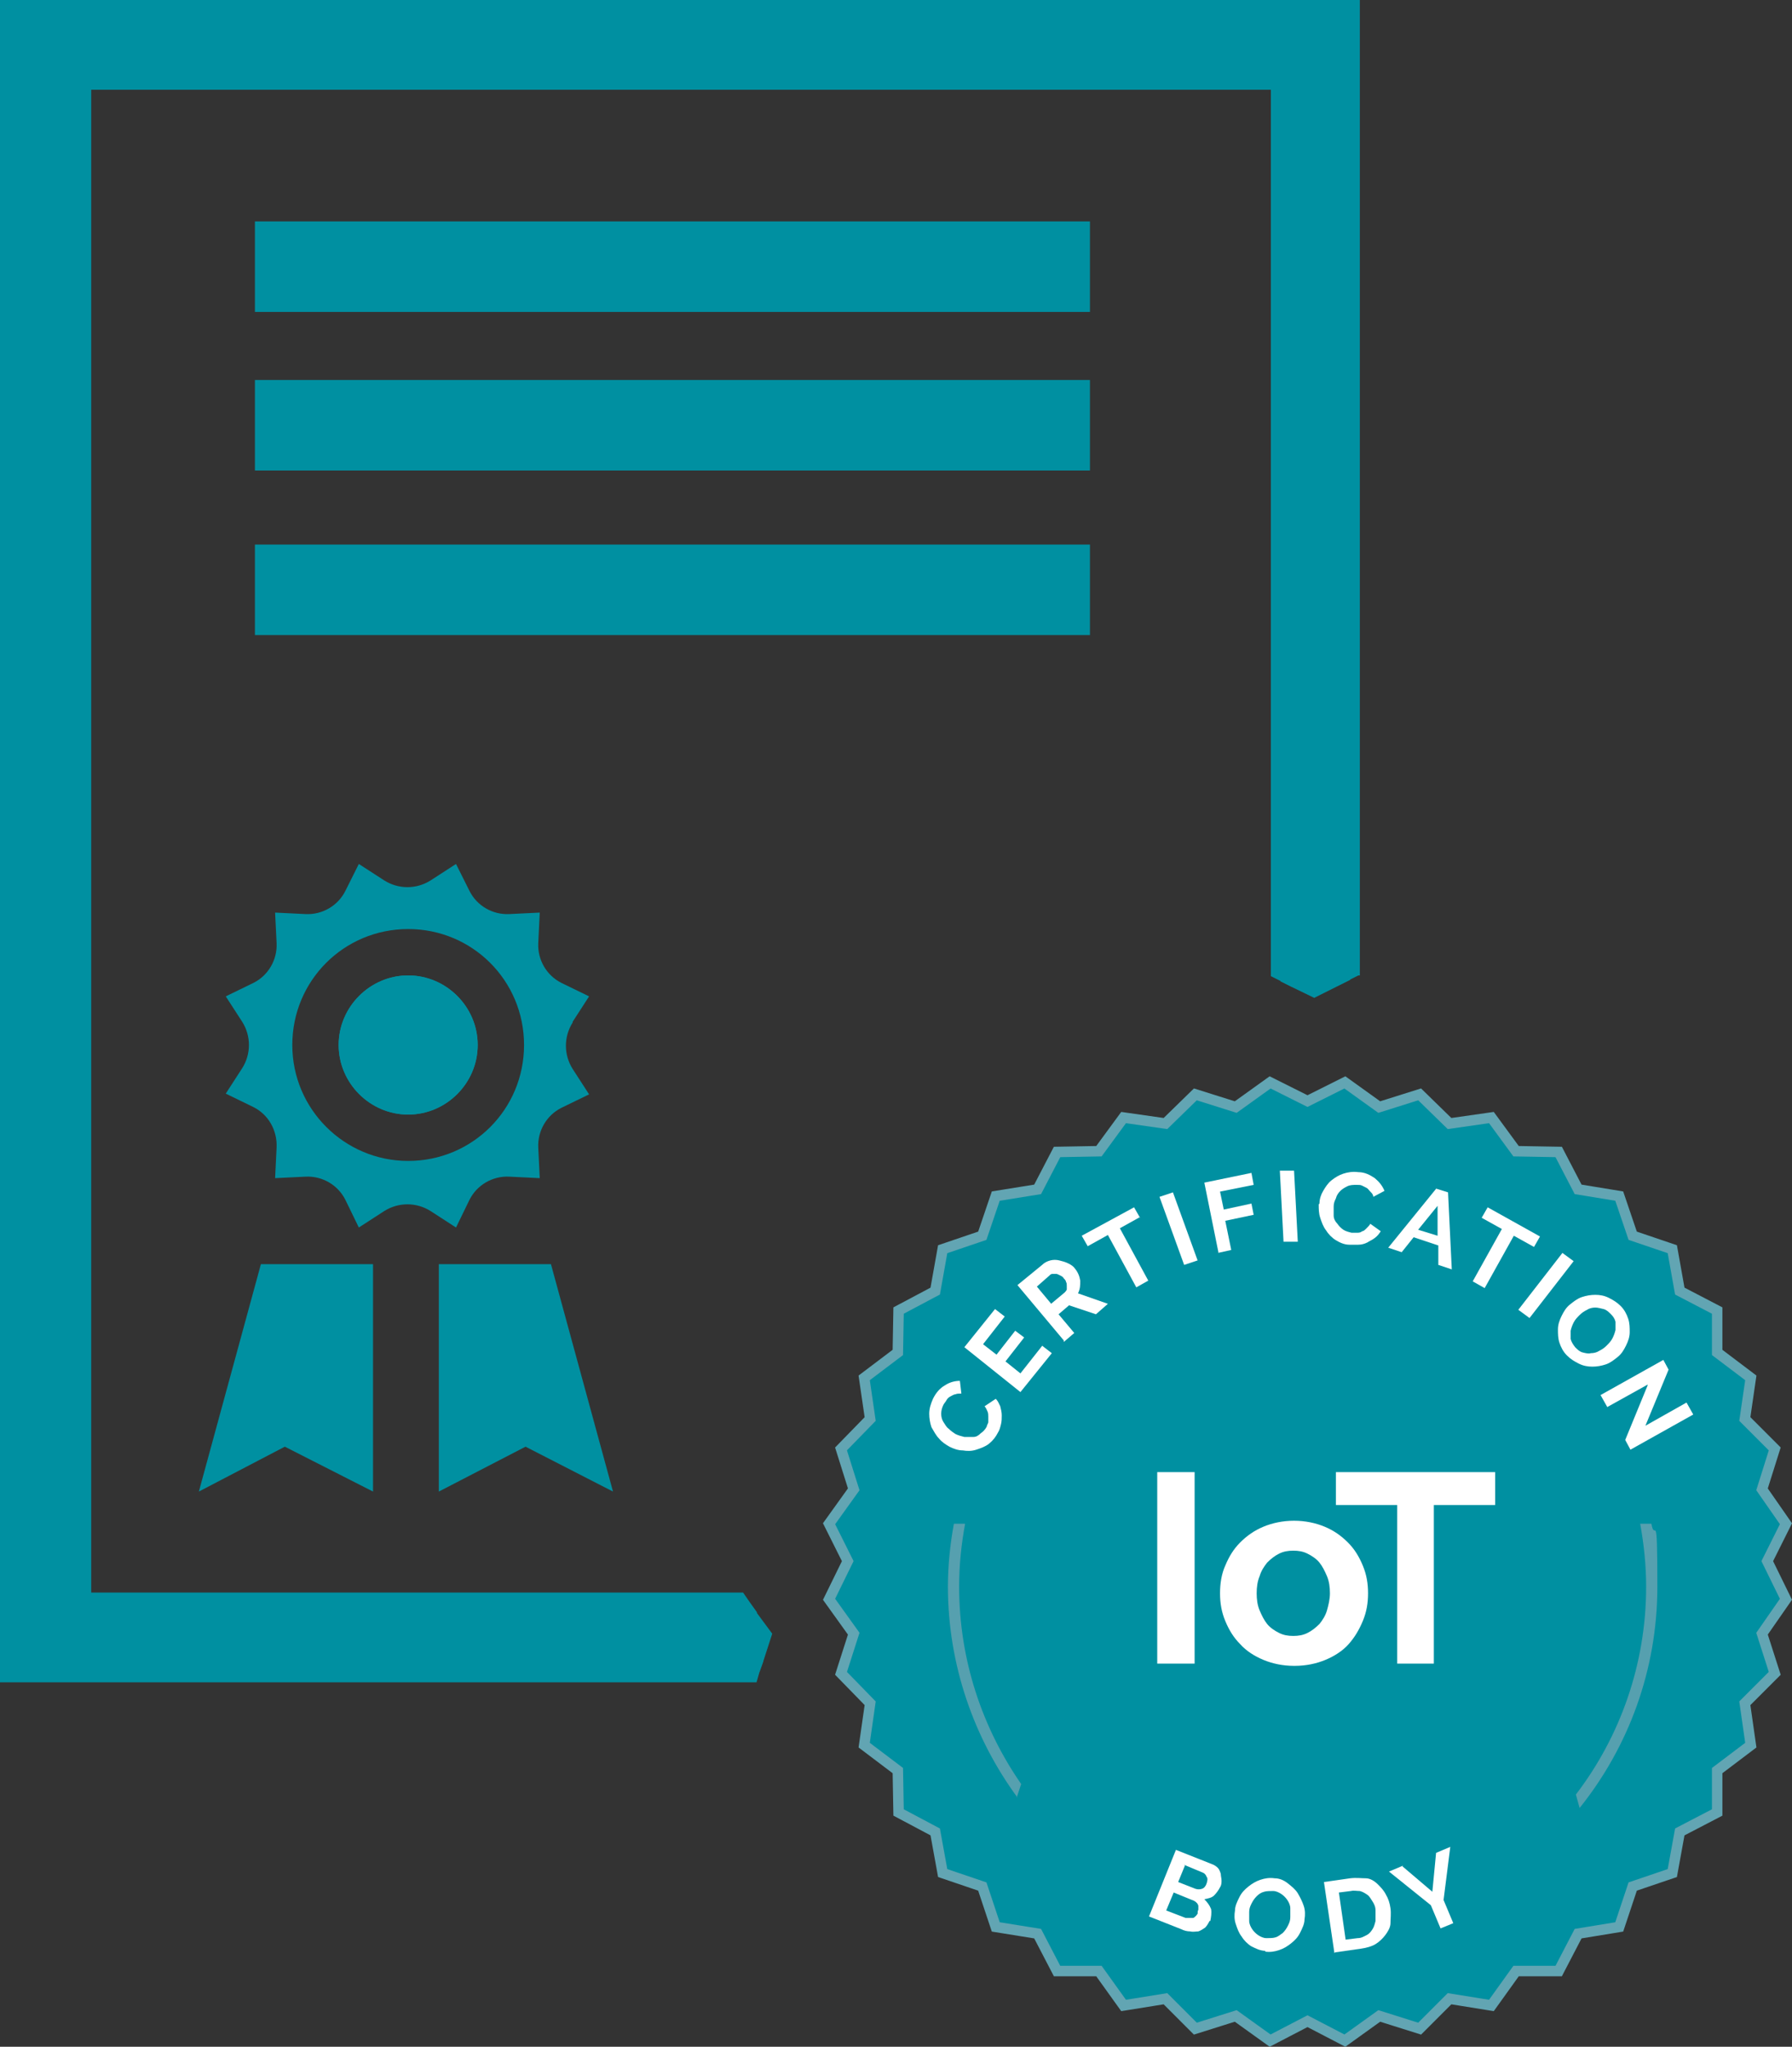 <?xml version="1.0" encoding="UTF-8"?>
<svg id="Layer_1" data-name="Layer 1" xmlns="http://www.w3.org/2000/svg" viewBox="0 0 239.71 273.62">
  <rect x="0" y="0" width="239.71" height="273.62" fill="#333333" stroke="none"/>
  <defs>
    <style>
      .cls-1 {
        fill: #56a0af;
      }

      .cls-2 {
        stroke: #62a5b3;
        stroke-miterlimit: 10;
        stroke-width: 1.4px;
      }

      .cls-2, .cls-3 {
        fill: #0090a1;
      }

      .cls-4 {
        fill: #fff;
      }
    </style>
  </defs>
  <polygon class="cls-2" points="174.9 147.2 179.9 144.7 184.5 148 189.9 146.3 193.9 150.2 199.5 149.4 202.8 153.9 208.5 154 211.1 159 216.6 159.9 218.4 165.2 223.7 167 224.7 172.6 229.7 175.2 229.7 180.8 234.2 184.2 233.4 189.7 237.4 193.7 235.7 199.1 238.9 203.7 236.4 208.7 238.9 213.8 235.7 218.4 237.4 223.7 233.4 227.7 234.2 233.3 229.7 236.7 229.7 242.3 224.7 244.9 223.7 250.4 218.4 252.2 216.6 257.6 211.1 258.5 208.5 263.5 202.8 263.5 199.5 268.1 193.9 267.2 189.9 271.2 184.5 269.5 179.9 272.8 174.9 270.2 169.9 272.8 165.3 269.5 159.9 271.2 155.9 267.2 150.3 268.1 147 263.5 141.4 263.5 138.8 258.5 133.2 257.6 131.4 252.2 126.1 250.4 125.1 244.9 120.2 242.3 120.1 236.7 115.6 233.3 116.4 227.7 112.5 223.7 114.2 218.4 110.9 213.8 113.4 208.7 110.9 203.7 114.2 199.1 112.5 193.7 116.4 189.7 115.6 184.2 120.1 180.8 120.2 175.2 125.1 172.6 126.1 167 131.4 165.2 133.2 159.9 138.8 159 141.4 154 147 153.9 150.3 149.4 155.9 150.2 159.9 146.3 165.3 148 169.9 144.7 174.9 147.2"/>
  <g>
    <path class="cls-4" d="M127,193.4c-.5-.3-1-.6-1.4-1.1-.4-.4-.7-1-1-1.5-.2-.6-.3-1.2-.3-1.8,0-.7.2-1.3.5-2,.4-.8.9-1.4,1.6-1.8.6-.4,1.3-.6,2-.6l.2,1.7c-.3,0-.6,0-.8.1-.2,0-.5.2-.7.3s-.4.3-.5.5-.3.4-.4.6c-.2.4-.3.8-.3,1.2s.1.8.3,1.1.4.7.7.9c.3.3.6.5.9.7.4.2.8.3,1.2.4h1.2c.4,0,.7-.2,1-.5.3-.2.6-.5.8-.9,0-.2.2-.4.2-.6v-.7c0-.2,0-.5-.1-.7s-.2-.5-.4-.7l1.5-1c.3.3.4.6.6,1,.1.4.2.8.2,1.2s0,.8-.1,1.2-.2.8-.4,1.1c-.3.6-.7,1.1-1.2,1.5s-1.1.6-1.7.8-1.2.2-1.8.1c-.6,0-1.2-.2-1.8-.5Z"/>
    <path class="cls-4" d="M139.4,179.9l1.3,1-4.2,5.2-7.5-6,4.1-5.1,1.3,1-2.9,3.7,1.8,1.4,2.5-3.2,1.2.9-2.5,3.2,2,1.6,3-3.8-.1.1Z"/>
    <path class="cls-4" d="M142.3,179.2l-6.2-7.4,3.3-2.7c.3-.3.7-.5,1.1-.6s.8-.1,1.2,0,.8.2,1.2.4.7.4.9.7c.4.5.6,1,.7,1.6,0,.6,0,1.1-.3,1.7l4,1.4-1.6,1.4-3.6-1.2-1.4,1.2,2.1,2.5-1.4,1.2v-.2ZM140.6,174.3l1.8-1.5c.1-.1.2-.2.3-.4v-.5c0-.2,0-.4-.1-.5,0-.2-.2-.4-.3-.5-.1-.2-.3-.3-.5-.4s-.4-.2-.5-.2h-.5c-.2,0-.3.1-.4.2l-1.7,1.5,2,2.4-.1-.1Z"/>
    <path class="cls-4" d="M152.5,162.7l-2.7,1.5,3.8,7-1.6.9-3.8-7-2.7,1.5-.8-1.4,7-3.8.8,1.4v-.1Z"/>
    <path class="cls-4" d="M158.4,169.1l-3.3-9.1,1.8-.6,3.3,9.1-1.8.6Z"/>
    <path class="cls-4" d="M163,167.5l-1.9-9.4,6.3-1.3.3,1.6-4.5.9.5,2.4,3.7-.8.3,1.5-3.8.8.8,3.9-1.8.4h.1Z"/>
    <path class="cls-4" d="M171.7,166.1l-.5-9.6h1.9c0-.1.5,9.5.5,9.5h-1.9v.1Z"/>
    <path class="cls-4" d="M176.5,160.9c0-.6.2-1.2.5-1.7s.6-1,1.1-1.4,1-.7,1.6-.9,1.3-.3,2-.2c.9,0,1.6.4,2.2.8.6.5,1,1,1.3,1.7l-1.5.8c0-.3-.2-.5-.4-.7s-.3-.4-.5-.5-.4-.2-.6-.3-.4-.1-.7-.1c-.5,0-.9,0-1.3.2-.4.2-.7.4-.9.6-.3.3-.5.6-.6,1-.2.4-.3.7-.3,1.1v1.2c0,.4.2.8.5,1.1.2.3.5.6.8.8s.7.3,1.1.4h.7c.2,0,.5,0,.7-.2.2,0,.4-.2.6-.4.2-.2.4-.4.5-.6l1.4,1c-.2.3-.4.6-.8.9s-.7.4-1,.6c-.4.2-.8.3-1.2.3h-1.2c-.7,0-1.3-.3-1.8-.6s-1-.8-1.3-1.3c-.4-.5-.6-1.1-.8-1.7-.2-.6-.2-1.2-.2-1.8l.1-.1Z"/>
    <path class="cls-4" d="M192.1,158.9l1.6.5.5,10.3-1.8-.6v-2.6l-3.3-1.1-1.6,2-1.8-.6,6.5-8-.1.1ZM192.3,165.2v-4l-2.6,3.2,2.6.8Z"/>
    <path class="cls-4" d="M205.2,166.7l-2.7-1.5-3.9,7-1.6-.9,3.9-7-2.7-1.5.8-1.4,7,3.9-.8,1.4Z"/>
    <path class="cls-4" d="M203.1,175.1l5.9-7.6,1.5,1.1-5.9,7.6-1.5-1.1Z"/>
    <path class="cls-4" d="M209.6,181.2c-.5-.5-.8-1.1-1-1.7-.2-.6-.2-1.2-.2-1.8s.2-1.2.5-1.8.6-1.1,1.1-1.5,1-.8,1.6-1,1.2-.3,1.8-.3,1.2.1,1.8.4,1.1.6,1.6,1.1.8,1.1,1,1.7c.2.6.2,1.2.2,1.8s-.2,1.2-.5,1.8-.6,1.1-1.1,1.5-1,.8-1.6,1-1.2.3-1.8.3-1.2-.1-1.8-.4-1.1-.6-1.6-1.1ZM211.3,175.8c-.3.3-.6.6-.8,1s-.3.7-.4,1.1v1.1c.1.4.3.7.6,1.1.3.3.6.6,1,.7.4.1.8.2,1.1.1.4,0,.8-.1,1.1-.3.4-.2.7-.4,1-.7s.6-.6.8-1,.3-.7.4-1.1v-1.1c-.1-.4-.3-.7-.6-1s-.6-.6-1-.7c-.4-.1-.8-.2-1.1-.2-.4,0-.8.1-1.1.3-.4.2-.7.4-1,.7h0Z"/>
    <path class="cls-4" d="M220.4,185.1l-5.4,3-.9-1.6,8.4-4.7.7,1.3-3.1,7.5,5.5-3.1.9,1.6-8.4,4.7-.7-1.3,3-7.3v-.1Z"/>
  </g>
  <g>
    <path class="cls-4" d="M161.8,256.8c-.2.4-.4.7-.6.9-.3.2-.6.4-.9.5-.3,0-.7.1-1.1,0-.4,0-.8-.1-1.2-.3l-4.3-1.7,3.6-8.9,4.8,1.9c.3.1.6.3.8.5s.3.5.4.8c0,.3.1.6.1.9s0,.6-.2.9c-.2.4-.5.8-.8,1.1s-.8.4-1.3.5c.4.4.7.8.9,1.3.1.5,0,1.1-.1,1.6h-.1ZM160.2,255.8c0-.2,0-.3.1-.5v-.5c0-.1-.1-.3-.2-.4-.1-.1-.2-.2-.4-.3l-2.7-1.1-1,2.4,2.6,1h1c.1,0,.3-.2.4-.3.1-.1.2-.3.3-.4l-.1.1ZM158.5,249.4l-.9,2.2,2.3.9c.3.1.6.1.9,0,.3-.1.5-.4.6-.7.1-.3.2-.7,0-.9-.1-.3-.3-.5-.6-.6l-2.4-1,.1.1Z"/>
    <path class="cls-4" d="M169.3,260.8c-.7,0-1.3-.3-1.9-.6-.5-.3-1-.8-1.3-1.3-.4-.5-.6-1.1-.8-1.7s-.2-1.2-.1-1.8c0-.6.3-1.2.6-1.8s.7-1,1.2-1.4,1-.7,1.6-.9c.6-.2,1.2-.3,1.9-.2.7,0,1.3.3,1.8.7s1,.8,1.3,1.3.6,1.1.8,1.7.2,1.2.1,1.8c0,.6-.3,1.2-.6,1.8s-.7,1-1.2,1.4-1,.7-1.6.9c-.6.2-1.2.3-1.9.2l.1-.1ZM167.1,255.6v1.2c0,.4.2.8.4,1.1.2.3.5.6.8.8.3.2.7.4,1.1.4s.9,0,1.2-.1c.4-.1.7-.4,1-.6.3-.3.5-.6.7-1s.3-.7.3-1.1v-1.2c0-.4-.2-.8-.4-1.1-.2-.3-.5-.6-.8-.8-.3-.2-.7-.4-1.1-.4s-.9,0-1.2.1c-.4.1-.7.3-1,.6-.3.3-.5.6-.7,1s-.3.7-.3,1.1Z"/>
    <path class="cls-4" d="M178.5,261.1l-1.4-9.5,3.5-.5c.8-.1,1.5,0,2.1,0s1.2.4,1.6.8.8.8,1.1,1.4c.3.5.5,1.1.6,1.8.1.7,0,1.4,0,2s-.4,1.2-.7,1.6-.8.9-1.3,1.2c-.5.3-1.2.5-1.9.6l-3.5.5-.1.1ZM184,255.4c0-.5-.2-.9-.4-1.2s-.4-.7-.7-.9c-.3-.2-.6-.4-1-.5-.4,0-.8-.1-1.2,0l-1.6.2.9,6.3,1.6-.2c.5,0,.8-.2,1.2-.4s.6-.5.8-.8.3-.7.4-1.1v-1.4Z"/>
    <path class="cls-4" d="M187.6,249.5l4,3.4.5-5.2,1.9-.8-.9,7.1,1.3,3.1-1.7.7-1.3-3.1-5.6-4.5,1.9-.8-.1.1Z"/>
  </g>
  <g>
    <path class="cls-4" d="M154.8,222.4v-25.6h5v25.6h-5Z"/>
    <path class="cls-4" d="M173.1,222.7c-1.5,0-2.9-.3-4.1-.8-1.2-.5-2.3-1.2-3.1-2.1-.9-.9-1.5-1.9-2-3.1-.5-1.2-.7-2.4-.7-3.7s.2-2.6.7-3.7c.5-1.2,1.1-2.2,2-3.1.9-.9,1.9-1.6,3.1-2.1,1.2-.5,2.6-.8,4.1-.8s2.9.3,4.1.8c1.2.5,2.2,1.2,3.1,2.1s1.5,1.9,2,3.1.7,2.4.7,3.7-.2,2.5-.7,3.7-1.1,2.2-1.9,3.1c-.8.9-1.9,1.6-3.1,2.1-1.2.5-2.6.8-4.1.8h-.1ZM168.1,213c0,.8.1,1.6.4,2.3.3.7.6,1.3,1,1.8s1,.9,1.6,1.2,1.2.4,1.9.4,1.3-.1,1.9-.4c.6-.3,1.1-.7,1.6-1.2.4-.5.8-1.1,1-1.8s.4-1.5.4-2.3-.1-1.6-.4-2.3c-.3-.7-.6-1.3-1-1.8s-1-.9-1.6-1.2-1.2-.4-1.9-.4-1.3.1-1.9.4-1.1.7-1.6,1.2c-.4.5-.8,1.1-1,1.8-.3.7-.4,1.5-.4,2.3Z"/>
    <path class="cls-4" d="M200,201.2h-8.2v21.2h-4.9v-21.2h-8.2v-4.4h21.3v4.4h0Z"/>
  </g>
  <path class="cls-1" d="M136,240.3l.6-1.8c-5.2-7.5-8.3-16.6-8.3-26.4,0-2.9.3-5.7.8-8.4h-1.5c-.5,2.7-.8,5.6-.8,8.4,0,10.5,3.5,20.3,9.3,28.2h-.1ZM211.3,241.7c6.5-8.1,10.4-18.4,10.4-29.6s-.3-5.7-.8-8.4h-1.5c.5,2.7.8,5.6.8,8.4,0,10.4-3.5,20.1-9.4,27.8l.5,1.8h0Z"/>
  <g>
    <path class="cls-3" d="M1.4,1.4v222.1h100.2l.5-1.4,1.2-3.7-2-2.7-1-1.4H10.7V10.6h160.6v120.6l1.4.7,3.1,1.5,3.4-1.7,1.4-.7V1.4H1.4Z"/>
    <path class="cls-3" d="M0,0v224.9h101.2l.4-1.4.5-1.4H2.8V2.8h176.3v128.9l1.4-.7,1.2-.6h.2c0,.1,0-130.4,0-130.4C181.9,0,0,0,0,0ZM9.3,215.6h92l-1-1.4-.9-1.3H12.2V12h157.8v118.5l1.4.7,1.4.7V9.2H9.3v206.4Z"/>
  </g>
  <g>
    <path class="cls-3" d="M63.9,139.7c0,5.1-4.2,9.3-9.3,9.3s-9.3-4.2-9.3-9.3,4.2-9.3,9.3-9.3,9.3,4.2,9.3,9.3Z"/>
    <path class="cls-3" d="M76.6,136.6l2.2-3.4-3.7-1.8c-2-1-3.2-3.1-3.1-5.3l.2-4.1-4.1.2c-2.2.1-4.3-1.1-5.3-3.1l-1.8-3.6-3.4,2.2c-1.9,1.2-4.3,1.2-6.2,0l-3.4-2.2-1.8,3.6c-1,2-3.1,3.2-5.3,3.1l-4.1-.2.2,4.1c.1,2.2-1.1,4.3-3.1,5.3l-3.7,1.8,2.2,3.4c1.2,1.9,1.2,4.3,0,6.2l-2.2,3.4,3.7,1.8c2,1,3.2,3.1,3.1,5.4l-.2,4.1,4.1-.2c2.2-.1,4.3,1.1,5.3,3.1l1.8,3.7,3.4-2.2c1.9-1.2,4.3-1.2,6.2,0l3.4,2.2,1.8-3.7c1-2,3.1-3.2,5.3-3.1l4.1.2-.2-4.1c-.1-2.2,1.1-4.3,3.1-5.3l3.7-1.8-2.2-3.4c-1.2-1.9-1.2-4.3,0-6.2v-.1ZM54.6,155.2c-8.5,0-15.5-6.9-15.5-15.5s6.9-15.5,15.5-15.5,15.5,6.9,15.5,15.5-6.9,15.5-15.5,15.5Z"/>
  </g>
  <g>
    <rect class="cls-3" x="35.5" y="34.2" width="108.9" height="2.8"/>
    <g>
      <rect class="cls-3" x="35.5" y="31" width="108.9" height="9.2"/>
      <path class="cls-3" d="M145.8,41.7H34.1v-12.1h111.7v12.1ZM36.9,38.8h106.1v-6.4H36.9v6.4Z"/>
    </g>
  </g>
  <g>
    <rect class="cls-3" x="35.5" y="55.4" width="108.9" height="2.8"/>
    <g>
      <rect class="cls-3" x="35.5" y="52.2" width="108.9" height="9.2"/>
      <path class="cls-3" d="M145.8,62.9H34.1v-12.1h111.7v12.1ZM36.9,60h106.1v-6.4H36.9v6.4Z"/>
    </g>
  </g>
  <g>
    <rect class="cls-3" x="35.5" y="77.4" width="108.9" height="2.8"/>
    <g>
      <rect class="cls-3" x="35.5" y="74.2" width="108.9" height="9.2"/>
      <path class="cls-3" d="M145.8,84.9H34.1v-12.1h111.7v12.1ZM36.9,82.1h106.1v-6.4H36.9v6.4Z"/>
    </g>
  </g>
  <polygon class="cls-3" points="34.9 169 26.6 199.4 38.1 193.4 49.9 199.4 49.9 169 34.9 169"/>
  <polygon class="cls-3" points="58.7 169 58.7 199.4 70.3 193.4 82 199.4 73.7 169 58.7 169"/>
  <path class="cls-3" d="M63.9,139.7c0,5.1-4.2,9.3-9.3,9.3s-9.3-4.2-9.3-9.3,4.2-9.3,9.3-9.3,9.3,4.2,9.3,9.3Z"/>
</svg>